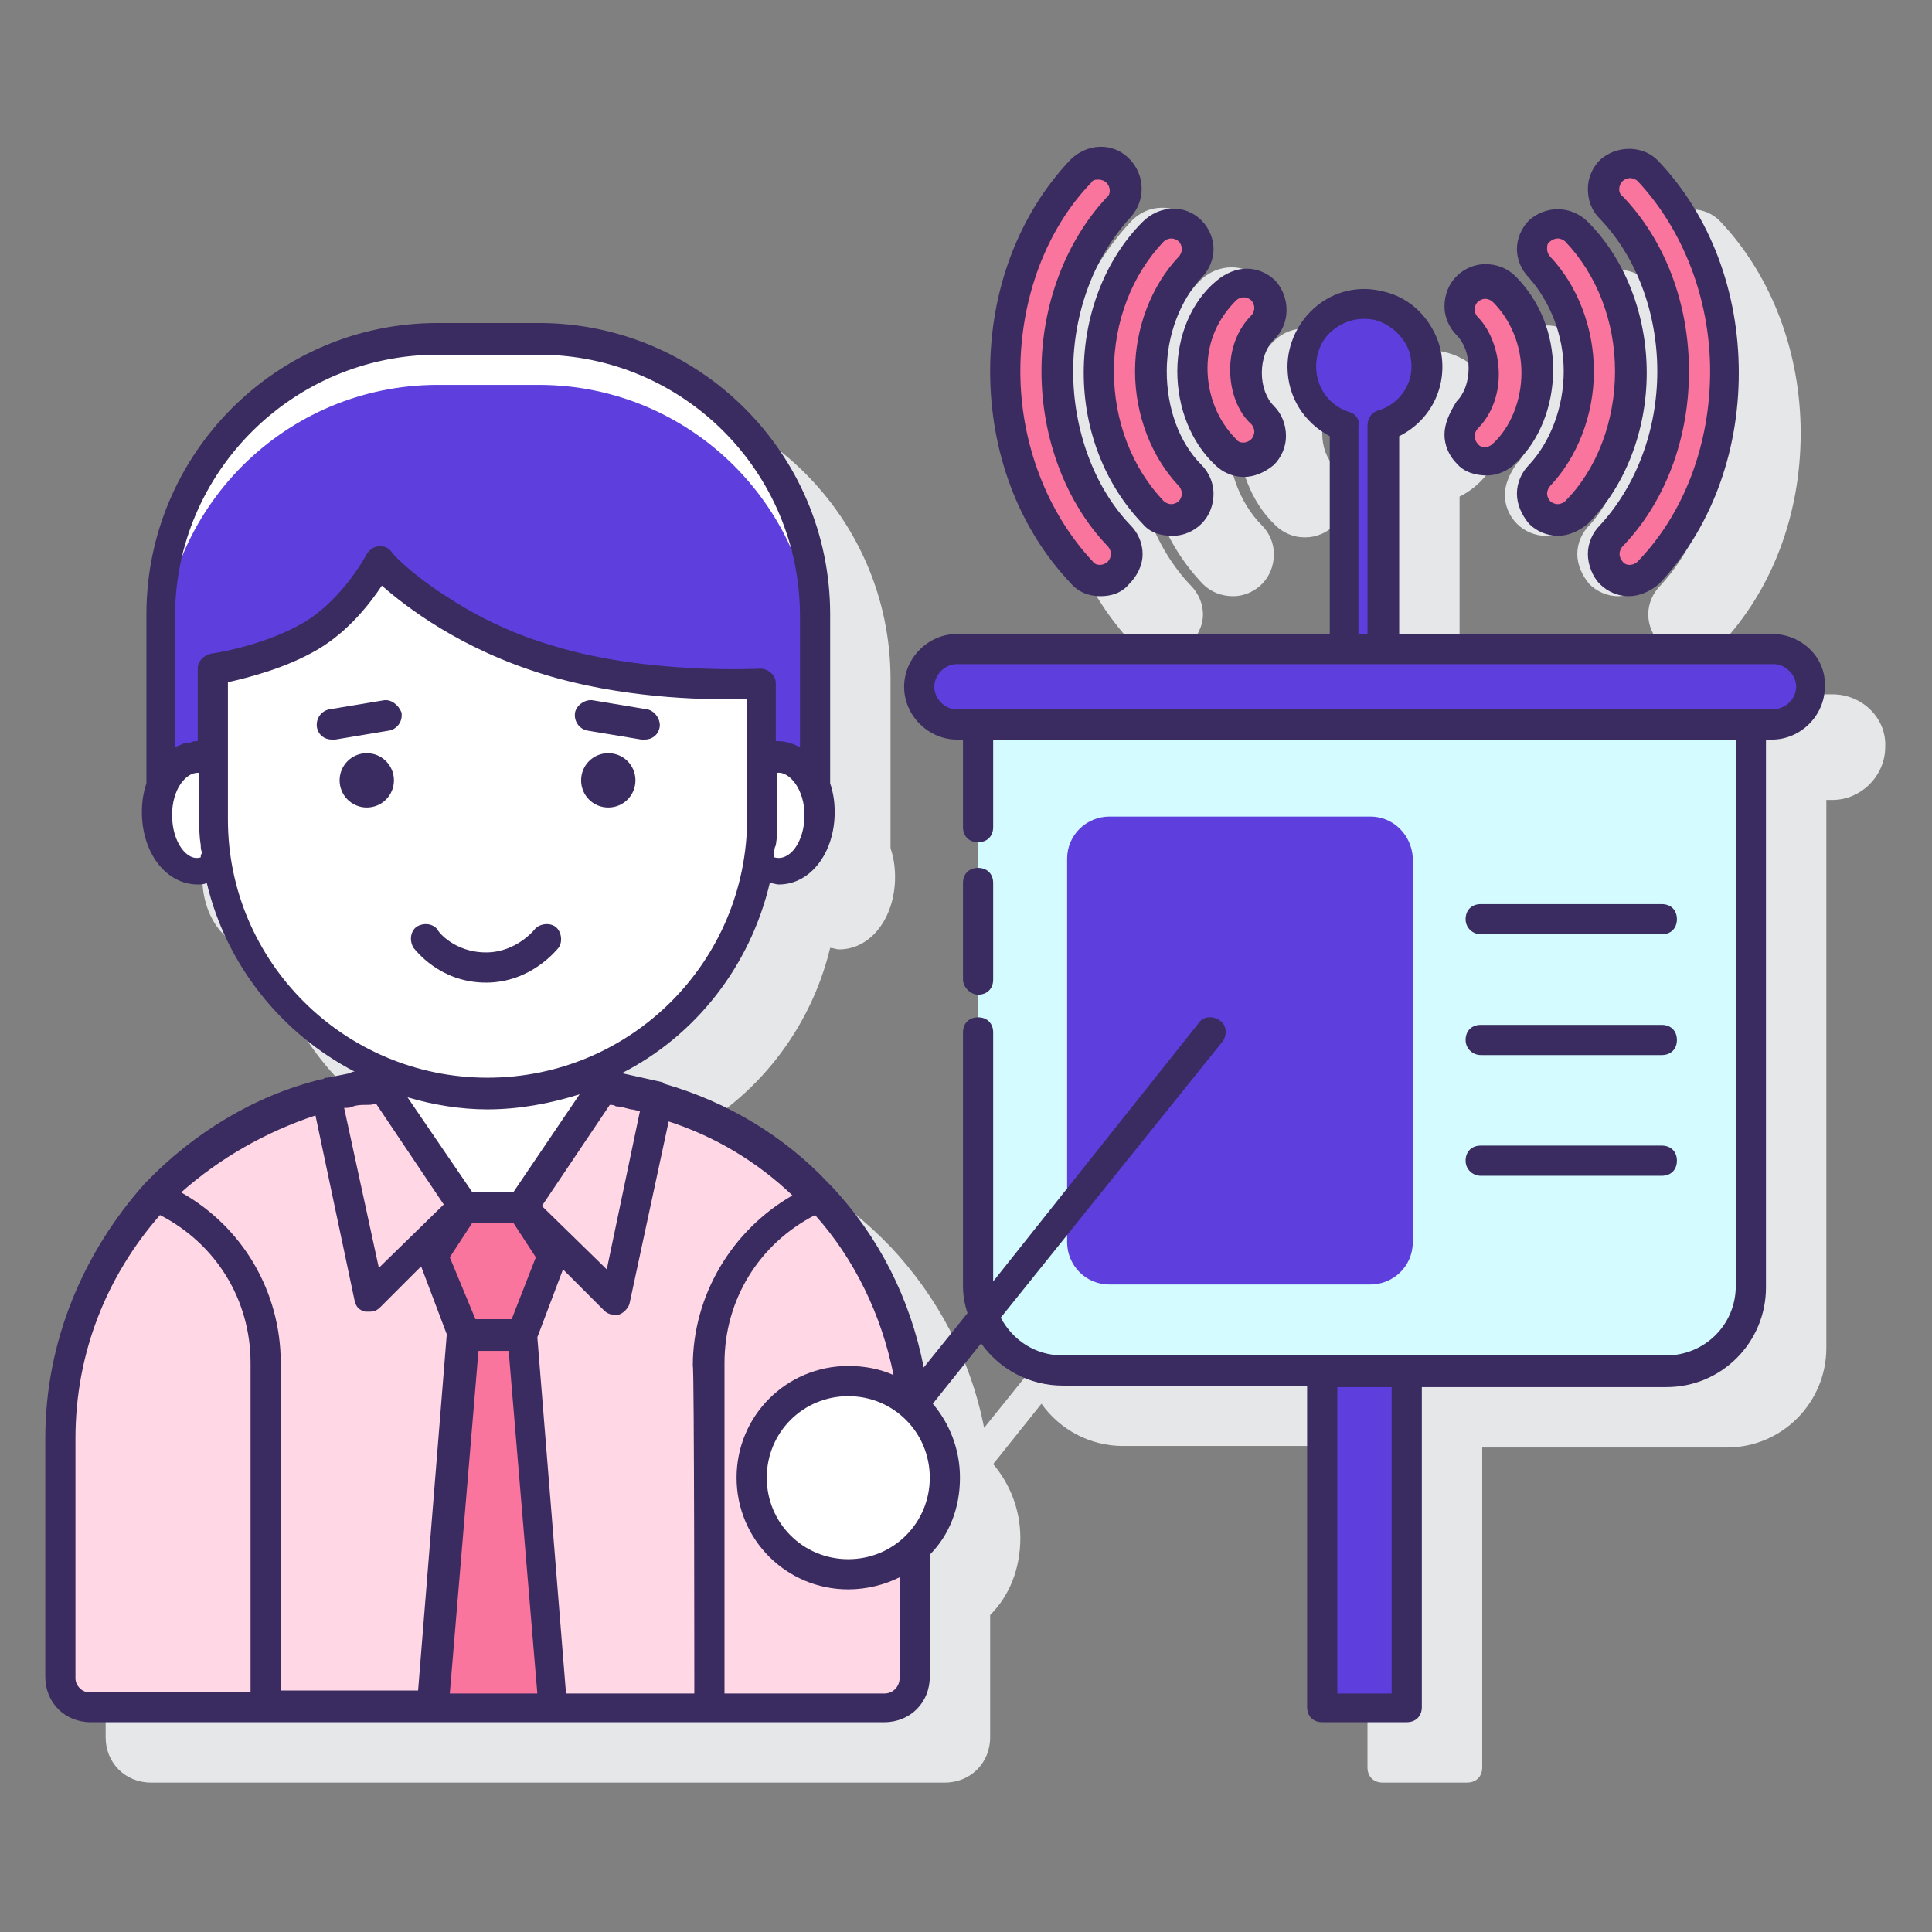 <?xml version="1.0" encoding="UTF-8"?>
<!-- Generator: Adobe Illustrator 26.1.0, SVG Export Plug-In . SVG Version: 6.00 Build 0)  -->
<svg xmlns="http://www.w3.org/2000/svg" xmlns:xlink="http://www.w3.org/1999/xlink" version="1.1" id="Layer_1" x="0px" y="0px" viewBox="0 0 128 128" style="enable-background:new 0 0 128 128;" xml:space="preserve">
<rect x="0" y="0" width="128" height="128" fill="#808080" stroke="none"/>
<style type="text/css">
	.st0{fill:#E6E7E8;}
	.st1{fill:#D4FBFF;}
	.st2{fill:#5E3FDE;}
	.st3{fill:#FA759E;}
	.st4{fill:#FFD7E5;}
	.st5{fill:#FFFFFF;}
	.st6{fill:#3A2C60;}
</style>
<g>
	<g>
		<path class="st0" d="M99.7,32.8c0,0.7,0.3,1.4,0.8,1.9c0.5,0.5,1.2,0.8,1.9,0.8c0,0,0,0,0.1,0c0.7,0,1.4-0.3,1.9-0.8    c1.6-1.5,2.5-3.8,2.5-6.2s-0.9-4.6-2.5-6.2c-1.1-1-2.8-1-3.9,0.1c-0.5,0.5-0.8,1.2-0.8,2c0,0.7,0.3,1.4,0.8,1.9    c0.5,0.5,0.8,1.3,0.8,2.2s-0.3,1.7-0.8,2.2C100,31.4,99.7,32.1,99.7,32.8z"></path>
		<path class="st0" d="M107.6,28.6c0,2.4-0.9,4.7-2.3,6.2c-0.5,0.5-0.8,1.2-0.8,1.9c0,0.7,0.3,1.4,0.8,2c0.5,0.5,1.2,0.8,1.9,0.8    c0.7,0,1.4-0.3,2-0.8c2.5-2.5,3.9-6.2,3.9-10s-1.4-7.5-3.9-10c-1.1-1.1-2.8-1.1-3.9,0c-1.1,1.1-1.1,2.8-0.1,3.9    C106.7,24,107.6,26.2,107.6,28.6z"></path>
		<path class="st0" d="M113.8,28.6c0,3.9-1.4,7.6-3.8,10.2c-0.5,0.5-0.8,1.2-0.8,1.9c0,0.7,0.3,1.5,0.9,2c0.5,0.5,1.2,0.8,1.9,0.8    c0.7,0,1.4-0.3,2-0.8c3.4-3.6,5.3-8.6,5.3-14c0-5.3-1.9-10.4-5.3-14c-1-1.1-2.8-1.1-3.9-0.1c-0.5,0.5-0.8,1.2-0.8,1.9    s0.2,1.4,0.8,2C112.4,21,113.8,24.7,113.8,28.6z"></path>
		<path class="st0" d="M84.5,34.8c0.5,0.5,1.2,0.8,1.9,0.8c0,0,0,0,0.1,0c0.7,0,1.4-0.3,1.9-0.8c0.5-0.5,0.8-1.2,0.8-1.9    c0-0.8-0.3-1.5-0.8-2c-0.5-0.5-0.8-1.3-0.8-2.2s0.3-1.7,0.8-2.2c0.5-0.5,0.8-1.2,0.8-1.9c0-0.7-0.3-1.4-0.8-2    c-1-1.1-2.8-1.1-3.9-0.1C82.9,24,82,26.3,82,28.6S82.9,33.3,84.5,34.8z"></path>
		<path class="st0" d="M79.7,38.7c0.5,0.5,1.2,0.8,2,0.8c0.7,0,1.4-0.3,1.9-0.8c0.5-0.5,0.8-1.2,0.8-2c0-0.7-0.3-1.4-0.8-1.9    c-1.5-1.5-2.3-3.8-2.3-6.2c0-2.4,0.9-4.7,2.3-6.2c1.1-1.1,1-2.8-0.1-3.9s-2.8-1-3.9,0c-2.5,2.5-3.9,6.2-3.9,10    C75.8,32.5,77.2,36.1,79.7,38.7z"></path>
		<path class="st0" d="M76.9,43.5c0.7,0,1.4-0.2,1.9-0.8c0.5-0.5,0.9-1.2,0.9-2c0-0.7-0.3-1.4-0.8-1.9c-2.4-2.5-3.8-6.3-3.8-10.2    c0-3.9,1.4-7.6,3.8-10.2c0.5-0.5,0.8-1.2,0.8-2c0-0.7-0.3-1.4-0.8-1.9c-1.1-1-2.8-1-3.9,0.1c-3.4,3.6-5.3,8.6-5.3,14    c0,5.3,1.9,10.4,5.3,14C75.4,43.2,76.1,43.5,76.9,43.5z"></path>
		<path class="st0" d="M121.4,46H96.7V32.9c2.2-1.1,3.3-3.5,2.7-5.9c-0.5-1.8-1.9-3.3-3.8-3.7c-1.6-0.4-3.2,0-4.4,1    c-1.2,1-1.9,2.5-1.9,4c0,2,1.1,3.7,2.8,4.6V46H67.4c-1.9,0-3.5,1.6-3.5,3.5s1.6,3.5,3.5,3.5h0.4v36.2c0,0.6,0.1,1.2,0.3,1.8    l-2.9,3.6c-0.9-4.6-3.1-8.7-6.2-12c0,0-0.1-0.1-0.1-0.1c-3-3.1-6.8-5.5-11.1-6.7c0,0,0,0,0,0c0,0-0.1,0-0.1,0    c-0.6-0.2-1.2-0.3-1.8-0.4c0,0,0,0,0,0c-0.2,0-0.5-0.1-0.7-0.1c4.9-2.5,8.5-7.1,9.8-12.5c0.2,0,0.4,0.1,0.6,0.1    c2.1,0,3.7-2.1,3.7-4.8c0-0.7-0.1-1.3-0.3-1.9c0-0.1,0-0.1,0-0.2v-11c0-10.7-8.7-19.3-19.3-19.3H33c-10.7,0-19.3,8.7-19.3,19.3v11    c0,0.1,0,0.1,0,0.2c-0.2,0.6-0.3,1.2-0.3,1.9c0,2.7,1.6,4.8,3.7,4.8c0.2,0,0.4,0,0.6-0.1c1.3,5.5,4.9,10,9.8,12.5c0,0-0.1,0-0.1,0    c0,0-0.1,0-0.1,0c-0.6,0.1-1.1,0.2-1.7,0.3c0,0-0.1,0-0.1,0c0,0,0,0,0,0c-4.5,1.1-8.6,3.6-11.7,6.8c0,0-0.1,0.1-0.1,0.1    C9.5,87,7,92.9,7,99.3v15.8c0,1.7,1.3,3,3,3h22.7h7.8h22.1c1.7,0,3-1.3,3-3V107c1.3-1.3,2-3.1,2-5.1c0-1.9-0.7-3.6-1.8-4.9l3.2-4    c1.2,1.7,3.2,2.8,5.4,2.8h16.2v21.3c0,0.6,0.4,1,1,1h5.6c0.6,0,1-0.4,1-1V95.9h16.2c3.7,0,6.6-3,6.6-6.6V53h0.4    c1.9,0,3.5-1.6,3.5-3.5C125,47.6,123.4,46,121.4,46z"></path>
	</g>
	<g>
		<g>
			<path class="st1" d="M64.8,48v37.2c0,3.1,2.5,5.6,5.6,5.6h40c3.1,0,5.6-2.5,5.6-5.6V48H64.8z"></path>
			<g>
				<path class="st2" d="M91.7,43V28.2c2-0.6,3.3-2.7,2.7-5c-0.4-1.5-1.6-2.6-3-3c-2.7-0.6-5.1,1.4-5.1,4c0,1.8,1.2,3.4,2.8,3.9V43      L91.7,43L91.7,43z"></path>
				<g>
					<g>
						<path class="st3" d="M96.7,28.8c0-0.5,0.2-0.9,0.5-1.3c0.7-0.7,1.1-1.8,1.1-2.9c0-1.1-0.4-2.2-1.1-2.9        c-0.7-0.7-0.7-1.8-0.1-2.5s1.8-0.7,2.5-0.1c1.4,1.3,2.2,3.3,2.2,5.4s-0.8,4.1-2.2,5.4c-0.7,0.7-1.8,0.6-2.5-0.1        C96.8,29.7,96.7,29.3,96.7,28.8z"></path>
						<path class="st3" d="M101.4,32.8c0-0.4,0.2-0.9,0.5-1.2c1.7-1.7,2.6-4.2,2.6-6.9s-1-5.2-2.6-6.9c-0.7-0.7-0.7-1.8,0-2.5        c0.7-0.7,1.8-0.7,2.5,0c2.3,2.4,3.6,5.8,3.6,9.3s-1.3,7-3.6,9.3c-0.7,0.7-1.8,0.7-2.5,0C101.6,33.7,101.4,33.2,101.4,32.8z"></path>
						<path class="st3" d="M106.2,36.7c0-0.4,0.2-0.9,0.5-1.2c2.6-2.7,4.1-6.7,4.1-10.9s-1.5-8.1-4.1-10.9c-0.7-0.7-0.6-1.8,0.1-2.5        c0.7-0.7,1.8-0.6,2.5,0.1c3.2,3.4,5,8.2,5,13.3c0,5.1-1.8,9.9-5,13.3c-0.7,0.7-1.8,0.7-2.5,0.1        C106.4,37.6,106.2,37.2,106.2,36.7z"></path>
					</g>
					<g>
						<path class="st3" d="M84.2,28.8c0-0.5-0.2-0.9-0.5-1.3c-0.7-0.7-1.1-1.8-1.1-2.9c0-1.1,0.4-2.2,1.1-2.9        c0.7-0.7,0.7-1.8,0.1-2.5s-1.8-0.7-2.5-0.1c-1.4,1.3-2.2,3.3-2.2,5.4s0.8,4.1,2.2,5.4c0.7,0.7,1.8,0.6,2.5-0.1        C84,29.7,84.2,29.3,84.2,28.8z"></path>
						<path class="st3" d="M79.4,32.8c0-0.4-0.2-0.9-0.5-1.2c-1.7-1.7-2.6-4.2-2.6-6.9s1-5.2,2.6-6.9c0.7-0.7,0.7-1.8,0-2.5        c-0.7-0.7-1.8-0.7-2.5,0c-2.3,2.4-3.6,5.8-3.6,9.3s1.3,7,3.6,9.3c0.7,0.7,1.8,0.7,2.5,0C79.2,33.7,79.4,33.2,79.4,32.8z"></path>
						<path class="st3" d="M74.6,36.7c0-0.4-0.2-0.9-0.5-1.2c-2.6-2.7-4.1-6.7-4.1-10.9s1.5-8.1,4.1-10.9c0.7-0.7,0.6-1.8-0.1-2.5        c-0.7-0.7-1.8-0.6-2.5,0.1c-3.2,3.4-5,8.2-5,13.3c0,5.1,1.8,9.9,5,13.3c0.7,0.7,1.8,0.7,2.5,0.1        C74.4,37.6,74.6,37.2,74.6,36.7z"></path>
					</g>
				</g>
			</g>
			<path class="st2" d="M117.4,43H63.4c-1.4,0-2.5,1.1-2.5,2.5S62,48,63.4,48h54.1c1.4,0,2.5-1.1,2.5-2.5S118.8,43,117.4,43z"></path>
			<rect x="87.6" y="90.9" class="st2" width="5.6" height="22.3"></rect>
			<path class="st2" d="M90.8,54.1H73.5c-1.5,0-2.8,1.2-2.8,2.8v25.4c0,1.5,1.2,2.8,2.8,2.8h17.3c1.5,0,2.8-1.2,2.8-2.8V56.8     C93.5,55.3,92.3,54.1,90.8,54.1z"></path>
		</g>
		<g>
			<g>
				<g>
					<path class="st4" d="M37.2,72h-0.8c-1.3,0.3-2.7,0.5-4.1,0.5l0,0c-1.4,0-2.8-0.2-4.1-0.5h-0.8C14.5,72,4,82.4,4,95.3v15.8       c0,1.1,0.9,2,2,2h52.6c1.1,0,2-0.9,2-2V95.3C60.6,82.4,50.2,72,37.2,72z"></path>
					<g>
						<g>
							<path class="st5" d="M32.3,72.5L32.3,72.5c-2.4,0-4.7-0.5-6.8-1.3v0.1c0,0.4,0.1,0.8,0.2,1.3l5,7.5h3.8l5-7.5         c0.1-0.5,0.2-0.9,0.2-1.3v-0.4C37.5,71.9,35,72.5,32.3,72.5z"></path>
						</g>
					</g>
					<g>
						<path class="st4" d="M21.7,72.7L24.6,86l6.2-6l-5.4-7.9C24.1,72.2,22.9,72.4,21.7,72.7z"></path>
						<path class="st4" d="M39.9,72.1L34.5,80l6.2,6l2.8-13.2C42.4,72.5,41.1,72.3,39.9,72.1z"></path>
					</g>
					<g>
						<path class="st5" d="M51.6,50.2c-0.4,0-0.7,0.1-1.1,0.3v3.8c0,1-0.1,2.1-0.3,3c0.4,0.3,0.8,0.5,1.3,0.5c1.5,0,2.7-1.7,2.7-3.8        C54.3,51.9,53.1,50.2,51.6,50.2z"></path>
						<path class="st5" d="M14.1,54.3v-3.8c-0.3-0.2-0.7-0.3-1.1-0.3c-1.5,0-2.7,1.7-2.7,3.8c0,2.1,1.2,3.8,2.7,3.8        c0.5,0,0.9-0.2,1.3-0.5C14.2,56.3,14.1,55.3,14.1,54.3z"></path>
					</g>
					<path class="st5" d="M36.5,43.8c-7.4-2.2-11.3-6.6-11.3-6.6s-1.6,3.2-4.5,4.9s-6.5,2.2-6.5,2.2v6.1v3.8       c0,10,8.1,18.2,18.2,18.2l0,0c10,0,18.2-8.1,18.2-18.2v-3.8v-5.1C50.5,45.3,42.9,45.7,36.5,43.8z"></path>
					<path class="st2" d="M35.7,22.5H29c-10.1,0-18.3,8.2-18.3,18.3v11h0.2c0.5-1,1.3-1.7,2.3-1.7c0.4,0,0.7,0.1,1.1,0.3v-6.1       c0,0,3.6-0.5,6.5-2.2s4.5-4.9,4.5-4.9s3.9,4.3,11.3,6.6c6.5,2,14,1.6,14,1.6v5.1c0.3-0.2,0.7-0.3,1.1-0.3       c0.9,0,1.8,0.7,2.3,1.7H54v-11C54,30.7,45.8,22.5,35.7,22.5z"></path>
					<path class="st5" d="M35.7,22.5H29c-10.1,0-18.3,8.2-18.3,18.3v3c0-10.1,8.2-18.3,18.3-18.3h6.7c10.1,0,18.3,8.2,18.3,18.3v-3       C54,30.7,45.8,22.5,35.7,22.5z"></path>
					<polygon class="st3" points="34.5,88.5 30.7,88.5 28.7,83.2 30.7,80 34.5,80 36.6,83.2      "></polygon>
					<polygon class="st3" points="36.6,113.2 28.7,113.2 30.7,88.5 34.5,88.5      "></polygon>
				</g>
			</g>
			<g>
				<circle class="st5" cx="56.2" cy="97.9" r="6.4"></circle>
				<g>
					<path class="st6" d="M64.8,65.9c0.6,0,1-0.4,1-1v-6.4c0-0.6-0.4-1-1-1s-1,0.4-1,1v6.4C63.8,65.4,64.3,65.9,64.8,65.9z"></path>
					<path class="st6" d="M95.7,28.8c0,0.7,0.3,1.4,0.8,1.9c0.5,0.6,1.3,0.8,2,0.8c0.7,0,1.4-0.3,1.9-0.8c1.6-1.5,2.5-3.8,2.5-6.2       s-0.9-4.6-2.5-6.2c-0.5-0.5-1.2-0.8-2-0.8c-0.7,0-1.4,0.3-1.9,0.8c-0.5,0.5-0.8,1.2-0.8,2c0,0.7,0.3,1.4,0.8,1.9       c0.5,0.5,0.8,1.3,0.8,2.2s-0.3,1.7-0.8,2.2C96,27.4,95.7,28.1,95.7,28.8z M97.9,21c-0.1-0.1-0.2-0.3-0.2-0.5       c0-0.2,0.1-0.4,0.2-0.5s0.3-0.2,0.5-0.2c0,0,0,0,0,0c0.2,0,0.4,0.1,0.5,0.2c1.2,1.2,1.9,2.9,1.9,4.7s-0.7,3.6-1.9,4.7       c-0.3,0.3-0.8,0.3-1,0c-0.1-0.1-0.2-0.3-0.2-0.5c0-0.2,0.1-0.4,0.2-0.5c0.9-0.9,1.4-2.2,1.4-3.6S98.8,21.9,97.9,21z"></path>
					<path class="st6" d="M103.6,24.6c0,2.4-0.9,4.7-2.3,6.2c-0.5,0.5-0.8,1.2-0.8,1.9c0,0.7,0.3,1.4,0.8,2c0.5,0.5,1.2,0.8,1.9,0.8       c0.7,0,1.4-0.3,2-0.8c2.5-2.5,3.9-6.2,3.9-10s-1.4-7.5-3.9-10c-1.1-1.1-2.8-1.1-3.9-0.1c-0.5,0.5-0.8,1.2-0.8,1.9       c0,0.7,0.3,1.4,0.8,1.9C102.7,20,103.6,22.2,103.6,24.6z M102.7,16c0.1-0.1,0.3-0.2,0.5-0.2c0.2,0,0.4,0.1,0.5,0.2       c2.1,2.2,3.3,5.3,3.3,8.6s-1.2,6.5-3.3,8.6c-0.1,0.1-0.3,0.2-0.5,0.2c-0.2,0-0.4-0.1-0.5-0.2c-0.1-0.1-0.2-0.3-0.2-0.5       c0-0.2,0.1-0.4,0.2-0.5c1.8-1.9,2.9-4.7,2.9-7.6c0-2.9-1.1-5.7-2.9-7.6c-0.1-0.1-0.2-0.3-0.2-0.5       C102.5,16.3,102.5,16.1,102.7,16z"></path>
					<path class="st6" d="M109.8,24.6c0,3.9-1.4,7.6-3.8,10.2c-0.5,0.5-0.8,1.2-0.8,1.9c0,0.7,0.3,1.5,0.8,2       c0.5,0.5,1.2,0.8,1.9,0.8c0.7,0,1.4-0.3,2-0.8c3.4-3.6,5.3-8.6,5.3-14s-1.9-10.4-5.3-14c-1-1.1-2.8-1.1-3.9-0.1       c-0.5,0.5-0.8,1.2-0.8,1.9s0.2,1.4,0.8,2C108.4,17,109.8,20.7,109.8,24.6z M107.5,12c0.1-0.1,0.3-0.2,0.5-0.2       c0.2,0,0.4,0.1,0.5,0.2c3,3.2,4.8,7.8,4.8,12.6s-1.7,9.4-4.8,12.6c-0.3,0.3-0.8,0.3-1,0c-0.1-0.1-0.2-0.3-0.2-0.5       c0-0.2,0.1-0.4,0.2-0.5c2.8-2.9,4.4-7.1,4.4-11.6s-1.6-8.7-4.4-11.6C107.2,12.8,107.2,12.3,107.5,12z"></path>
					<path class="st6" d="M80.5,30.8c0.5,0.5,1.2,0.8,1.9,0.8c0.7,0,1.4-0.3,2-0.8c0.5-0.5,0.8-1.2,0.8-1.9c0-0.8-0.3-1.5-0.8-2       c-0.5-0.5-0.8-1.3-0.8-2.2s0.3-1.7,0.8-2.2c1.1-1,1.1-2.8,0.1-3.9c-0.5-0.5-1.2-0.8-1.9-0.8c-0.7,0-1.4,0.3-2,0.8       C78.9,20,78,22.3,78,24.6C78,27,78.9,29.3,80.5,30.8z M81.9,19.9c0.1-0.1,0.3-0.2,0.5-0.2c0,0,0,0,0,0c0.2,0,0.4,0.1,0.5,0.2       c0.1,0.1,0.2,0.3,0.2,0.5s-0.1,0.4-0.2,0.5c-0.9,0.9-1.4,2.2-1.4,3.6s0.5,2.8,1.4,3.6c0.1,0.1,0.2,0.3,0.2,0.5       c0,0.2-0.1,0.4-0.2,0.5c-0.3,0.3-0.8,0.3-1,0c-1.2-1.2-1.9-2.9-1.9-4.7S80.7,21.1,81.9,19.9z"></path>
					<path class="st6" d="M75.7,34.7c0.5,0.6,1.2,0.8,2,0.8c0.7,0,1.4-0.3,1.9-0.8c0.5-0.5,0.8-1.2,0.8-2c0-0.7-0.3-1.4-0.8-1.9       c-1.5-1.5-2.3-3.8-2.3-6.2c0-2.4,0.9-4.7,2.3-6.2c0.5-0.5,0.8-1.2,0.8-1.9c0-0.7-0.3-1.4-0.8-1.9c-1.1-1.1-2.8-1-3.9,0.1       c-2.5,2.5-3.9,6.2-3.9,10S73.2,32.1,75.7,34.7z M77.1,16c0.1-0.1,0.3-0.2,0.5-0.2c0.2,0,0.4,0.1,0.5,0.2       c0.1,0.1,0.2,0.3,0.2,0.5c0,0.2-0.1,0.4-0.2,0.5c-1.8,1.9-2.9,4.7-2.9,7.6s1.1,5.7,2.9,7.6c0.1,0.1,0.2,0.3,0.2,0.5       c0,0.2-0.1,0.4-0.2,0.5c-0.1,0.1-0.3,0.2-0.5,0.2c-0.2,0-0.4-0.1-0.5-0.2c-2.1-2.2-3.3-5.3-3.3-8.6S75,18.2,77.1,16z"></path>
					<path class="st6" d="M72.9,39.5c0.7,0,1.4-0.2,1.9-0.8c0.5-0.5,0.9-1.2,0.9-2c0-0.7-0.3-1.4-0.8-1.9c-2.4-2.5-3.8-6.3-3.8-10.2       s1.4-7.6,3.8-10.2c1-1.1,1-2.8-0.1-3.9s-2.8-1-3.9,0.1c-3.4,3.6-5.3,8.6-5.3,14s1.9,10.4,5.3,14C71.4,39.2,72.1,39.5,72.9,39.5       z M72.3,12.1c0.1-0.2,0.3-0.2,0.5-0.2c0.2,0,0.4,0.1,0.5,0.2c0.3,0.3,0.3,0.8,0,1C70.6,16,69,20.2,69,24.6s1.6,8.7,4.4,11.6       c0.1,0.1,0.2,0.3,0.2,0.5c0,0.2-0.1,0.4-0.2,0.5c-0.3,0.3-0.8,0.3-1,0c-3-3.2-4.8-7.8-4.8-12.6S69.3,15.2,72.3,12.1z"></path>
					<path class="st6" d="M117.4,42H92.7V28.9c2.2-1.1,3.3-3.5,2.7-5.9c-0.5-1.8-1.9-3.3-3.8-3.7c-1.6-0.4-3.2,0-4.4,1       c-1.2,1-1.9,2.5-1.9,4c0,2,1.1,3.7,2.8,4.6V42H63.4c-1.9,0-3.5,1.6-3.5,3.5s1.6,3.5,3.5,3.5h0.4v5.8c0,0.6,0.4,1,1,1s1-0.4,1-1       V49H115v36.2c0,2.6-2.1,4.6-4.6,4.6H93.2h-5.6H70.4c-1.8,0-3.3-1-4.1-2.5l14.7-18.3c0.3-0.4,0.3-1.1-0.2-1.4       c-0.4-0.3-1.1-0.3-1.4,0.2L65.8,84.9V68.4c0-0.6-0.4-1-1-1s-1,0.4-1,1v16.8c0,0.6,0.1,1.2,0.3,1.8l-2.9,3.6       c-0.9-4.6-3-8.7-6.1-12c-0.1-0.1-0.1-0.1-0.2-0.2c-2.9-3.1-6.7-5.4-10.9-6.6c0,0-0.1-0.1-0.1-0.1c-0.9-0.2-1.8-0.4-2.7-0.6       c4.9-2.5,8.5-7.1,9.8-12.6c0.2,0,0.4,0.1,0.6,0.1c2.1,0,3.7-2.1,3.7-4.8c0-0.7-0.1-1.3-0.3-1.9c0-0.1,0-0.1,0-0.2v-11       c0-10.7-8.7-19.3-19.3-19.3H29c-10.7,0-19.3,8.7-19.3,19.3v11c0,0.1,0,0.1,0,0.2c-0.2,0.6-0.3,1.2-0.3,1.9       c0,2.7,1.6,4.8,3.7,4.8c0.2,0,0.4,0,0.6-0.1c1.3,5.5,5,10,9.8,12.5c-0.1,0-0.2,0-0.3,0.1c-0.5,0.1-1,0.2-1.5,0.3       c-0.1,0-0.2,0-0.3,0.1c0,0,0,0-0.1,0c-4.5,1.1-8.5,3.6-11.6,6.8c0,0-0.1,0.1-0.1,0.1C5.5,83,3,88.9,3,95.3v15.8       c0,1.7,1.3,3,3,3h22.7h7.8h22.1c1.7,0,3-1.3,3-3V103c1.3-1.3,2-3.1,2-5.1c0-1.9-0.7-3.6-1.8-4.9l3.2-4c1.2,1.7,3.2,2.8,5.4,2.8       h16.2v21.3c0,0.6,0.4,1,1,1h5.6c0.6,0,1-0.4,1-1V91.9h16.2c3.7,0,6.6-3,6.6-6.6V49h0.4c1.9,0,3.5-1.6,3.5-3.5       C121,43.6,119.4,42,117.4,42z M46,112.2h-8.5l-1.9-23.6l1.7-4.5l2.7,2.7c0.2,0.2,0.4,0.3,0.7,0.3c0.1,0,0.2,0,0.3,0       c0.3-0.1,0.6-0.4,0.7-0.7l2.6-12.1c3.1,1,5.9,2.7,8.2,4.9c-4,2.3-6.6,6.6-6.6,11.3C46,90.3,46,112.2,46,112.2z M20.9,73.9       l2.6,12.3c0.1,0.4,0.3,0.6,0.7,0.7c0.1,0,0.2,0,0.3,0c0.3,0,0.5-0.1,0.7-0.3l2.7-2.7l1.7,4.5l-1.9,23.6h-9.1V90.3       c0-4.7-2.5-9-6.6-11.3C14.6,76.7,17.6,75,20.9,73.9z M23.4,73.3c0.3-0.1,0.6-0.1,0.9-0.1c0.2,0,0.4,0,0.6-0.1l4.5,6.7l-4.3,4.2       l-2.3-10.6C23.1,73.4,23.2,73.4,23.4,73.3z M41.8,73.5c0.2,0,0.4,0.1,0.6,0.1l-2.2,10.5l-4.3-4.2l4.5-6.7c0.1,0,0.3,0,0.4,0.1       C41.1,73.3,41.4,73.4,41.8,73.5z M34,79h-2.7L27,72.7c1.7,0.5,3.5,0.8,5.3,0.8c2.1,0,4.2-0.4,6.1-1L34,79z M29.8,83.3l1.5-2.3       H34l1.5,2.3l-1.6,4.1h-2.4L29.8,83.3z M51.3,56.8c0-0.1,0-0.2,0-0.3c0-0.2,0-0.3,0.1-0.5c0.1-0.6,0.1-1.1,0.1-1.7v-3.1       c0.8-0.1,1.8,1.1,1.8,2.8C53.3,55.8,52.3,57.1,51.3,56.8z M29,23.5h6.7c9.6,0,17.3,7.8,17.3,17.3v8.7c-0.4-0.2-0.9-0.4-1.5-0.4       c0,0,0,0-0.1,0v-3.8c0-0.3-0.1-0.5-0.3-0.7s-0.5-0.3-0.7-0.3c-0.1,0-7.5,0.4-13.7-1.5c-3.1-0.9-5.5-2.2-7.3-3.4       c-2.3-1.5-3.5-2.8-3.5-2.9c-0.2-0.2-0.4-0.3-0.6-0.3c-0.1,0-0.2,0-0.2,0c-0.3,0-0.6,0.2-0.8,0.5c0,0-1.5,2.9-4.1,4.5       c-2.7,1.6-6.1,2.1-6.2,2.1c-0.5,0.1-0.9,0.5-0.9,1v4.8c0,0,0,0,0,0c0,0,0,0,0,0c-0.2,0-0.3,0-0.5,0.1c-0.1,0-0.2,0-0.3,0       c-0.2,0.1-0.5,0.2-0.7,0.3v-8.7C11.6,31.3,19.4,23.5,29,23.5z M13.3,56.8c-0.9,0.3-1.9-1-1.9-2.8c0-1.7,0.9-2.8,1.7-2.8       c0,0,0,0,0.1,0v3.1c0,0.6,0,1.1,0.1,1.7c0,0.2,0,0.3,0.1,0.5C13.3,56.6,13.3,56.7,13.3,56.8z M15.1,54.3v-3.8v-5.3       c1.3-0.3,3.8-0.9,6-2.2c2-1.2,3.4-3,4.2-4.2c1.6,1.4,5.2,4.2,10.8,5.9c4.9,1.5,10.3,1.7,12.9,1.6c0.2,0,0.3,0,0.5,0v4.1v3.8       c0,9.5-7.7,17.2-17.2,17.2S15.1,63.7,15.1,54.3z M5,111.2V95.3c0-5.7,2.1-10.8,5.6-14.8c3.7,1.9,6,5.6,6,9.8v21.8H6       C5.5,112.2,5,111.7,5,111.2z M29.8,112.2l1.9-22.7h2l1.9,22.7H29.8z M58.6,112.2H48V90.3c0-4.2,2.3-7.9,6-9.8       c2.6,2.9,4.4,6.6,5.2,10.6c-0.9-0.4-1.9-0.6-3-0.6c-4.1,0-7.4,3.3-7.4,7.4s3.3,7.4,7.4,7.4c1.2,0,2.4-0.3,3.4-0.8v6.7       C59.6,111.7,59.2,112.2,58.6,112.2z M56.2,103.3c-3,0-5.4-2.4-5.4-5.4s2.4-5.4,5.4-5.4c3,0,5.4,2.4,5.4,5.4       S59.2,103.3,56.2,103.3z M92.2,112.2h-3.6V91.9h3.6V112.2z M89.4,27.3c-1.3-0.4-2.2-1.6-2.2-3c0-1,0.4-1.9,1.2-2.5       c0.8-0.6,1.7-0.8,2.7-0.6c1.1,0.3,2,1.2,2.3,2.2c0.5,1.9-0.7,3.4-2.1,3.8c-0.4,0.1-0.7,0.5-0.7,1V42h-0.6V28.2       C90.1,27.8,89.8,27.4,89.4,27.3z M117.4,47H116H64.8h-1.4c-0.8,0-1.5-0.7-1.5-1.5s0.7-1.5,1.5-1.5h54.1c0.8,0,1.5,0.7,1.5,1.5       S118.3,47,117.4,47z"></path>
					<path class="st6" d="M98.1,61.9h12c0.6,0,1-0.4,1-1s-0.4-1-1-1h-12c-0.6,0-1,0.4-1,1S97.6,61.9,98.1,61.9z"></path>
					<path class="st6" d="M98.1,69.9h12c0.6,0,1-0.4,1-1s-0.4-1-1-1h-12c-0.6,0-1,0.4-1,1S97.6,69.9,98.1,69.9z"></path>
					<path class="st6" d="M98.1,77.9h12c0.6,0,1-0.4,1-1s-0.4-1-1-1h-12c-0.6,0-1,0.4-1,1S97.6,77.9,98.1,77.9z"></path>
					<circle class="st6" cx="24.3" cy="51.7" r="1.8"></circle>
					<path class="st6" d="M40.3,49.9c-1,0-1.8,0.8-1.8,1.8s0.8,1.8,1.8,1.8s1.8-0.8,1.8-1.8S41.3,49.9,40.3,49.9z"></path>
					<path class="st6" d="M38.9,48.4l3.6,0.6c0.1,0,0.1,0,0.2,0c0.5,0,0.9-0.3,1-0.8c0.1-0.5-0.3-1.1-0.8-1.2l-3.6-0.6       c-0.5-0.1-1.1,0.3-1.2,0.8C38,47.8,38.4,48.3,38.9,48.4z"></path>
					<path class="st6" d="M25.4,46.4l-3.6,0.6c-0.5,0.1-0.9,0.6-0.8,1.2c0.1,0.5,0.5,0.8,1,0.8c0.1,0,0.1,0,0.2,0l3.6-0.6       c0.5-0.1,0.9-0.6,0.8-1.2C26.4,46.7,25.9,46.3,25.4,46.4z"></path>
					<path class="st6" d="M37,62.8c0.3-0.4,0.2-1.1-0.2-1.4c-0.4-0.3-1.1-0.2-1.4,0.2c0,0-1.2,1.5-3.2,1.5c-2.1,0-3.2-1.4-3.2-1.5       c-0.3-0.4-0.9-0.5-1.4-0.2c-0.4,0.3-0.5,0.9-0.2,1.4c0.1,0.1,1.7,2.3,4.8,2.3C35.2,65.1,36.9,62.9,37,62.8z"></path>
				</g>
			</g>
		</g>
	</g>
</g>
</svg>
